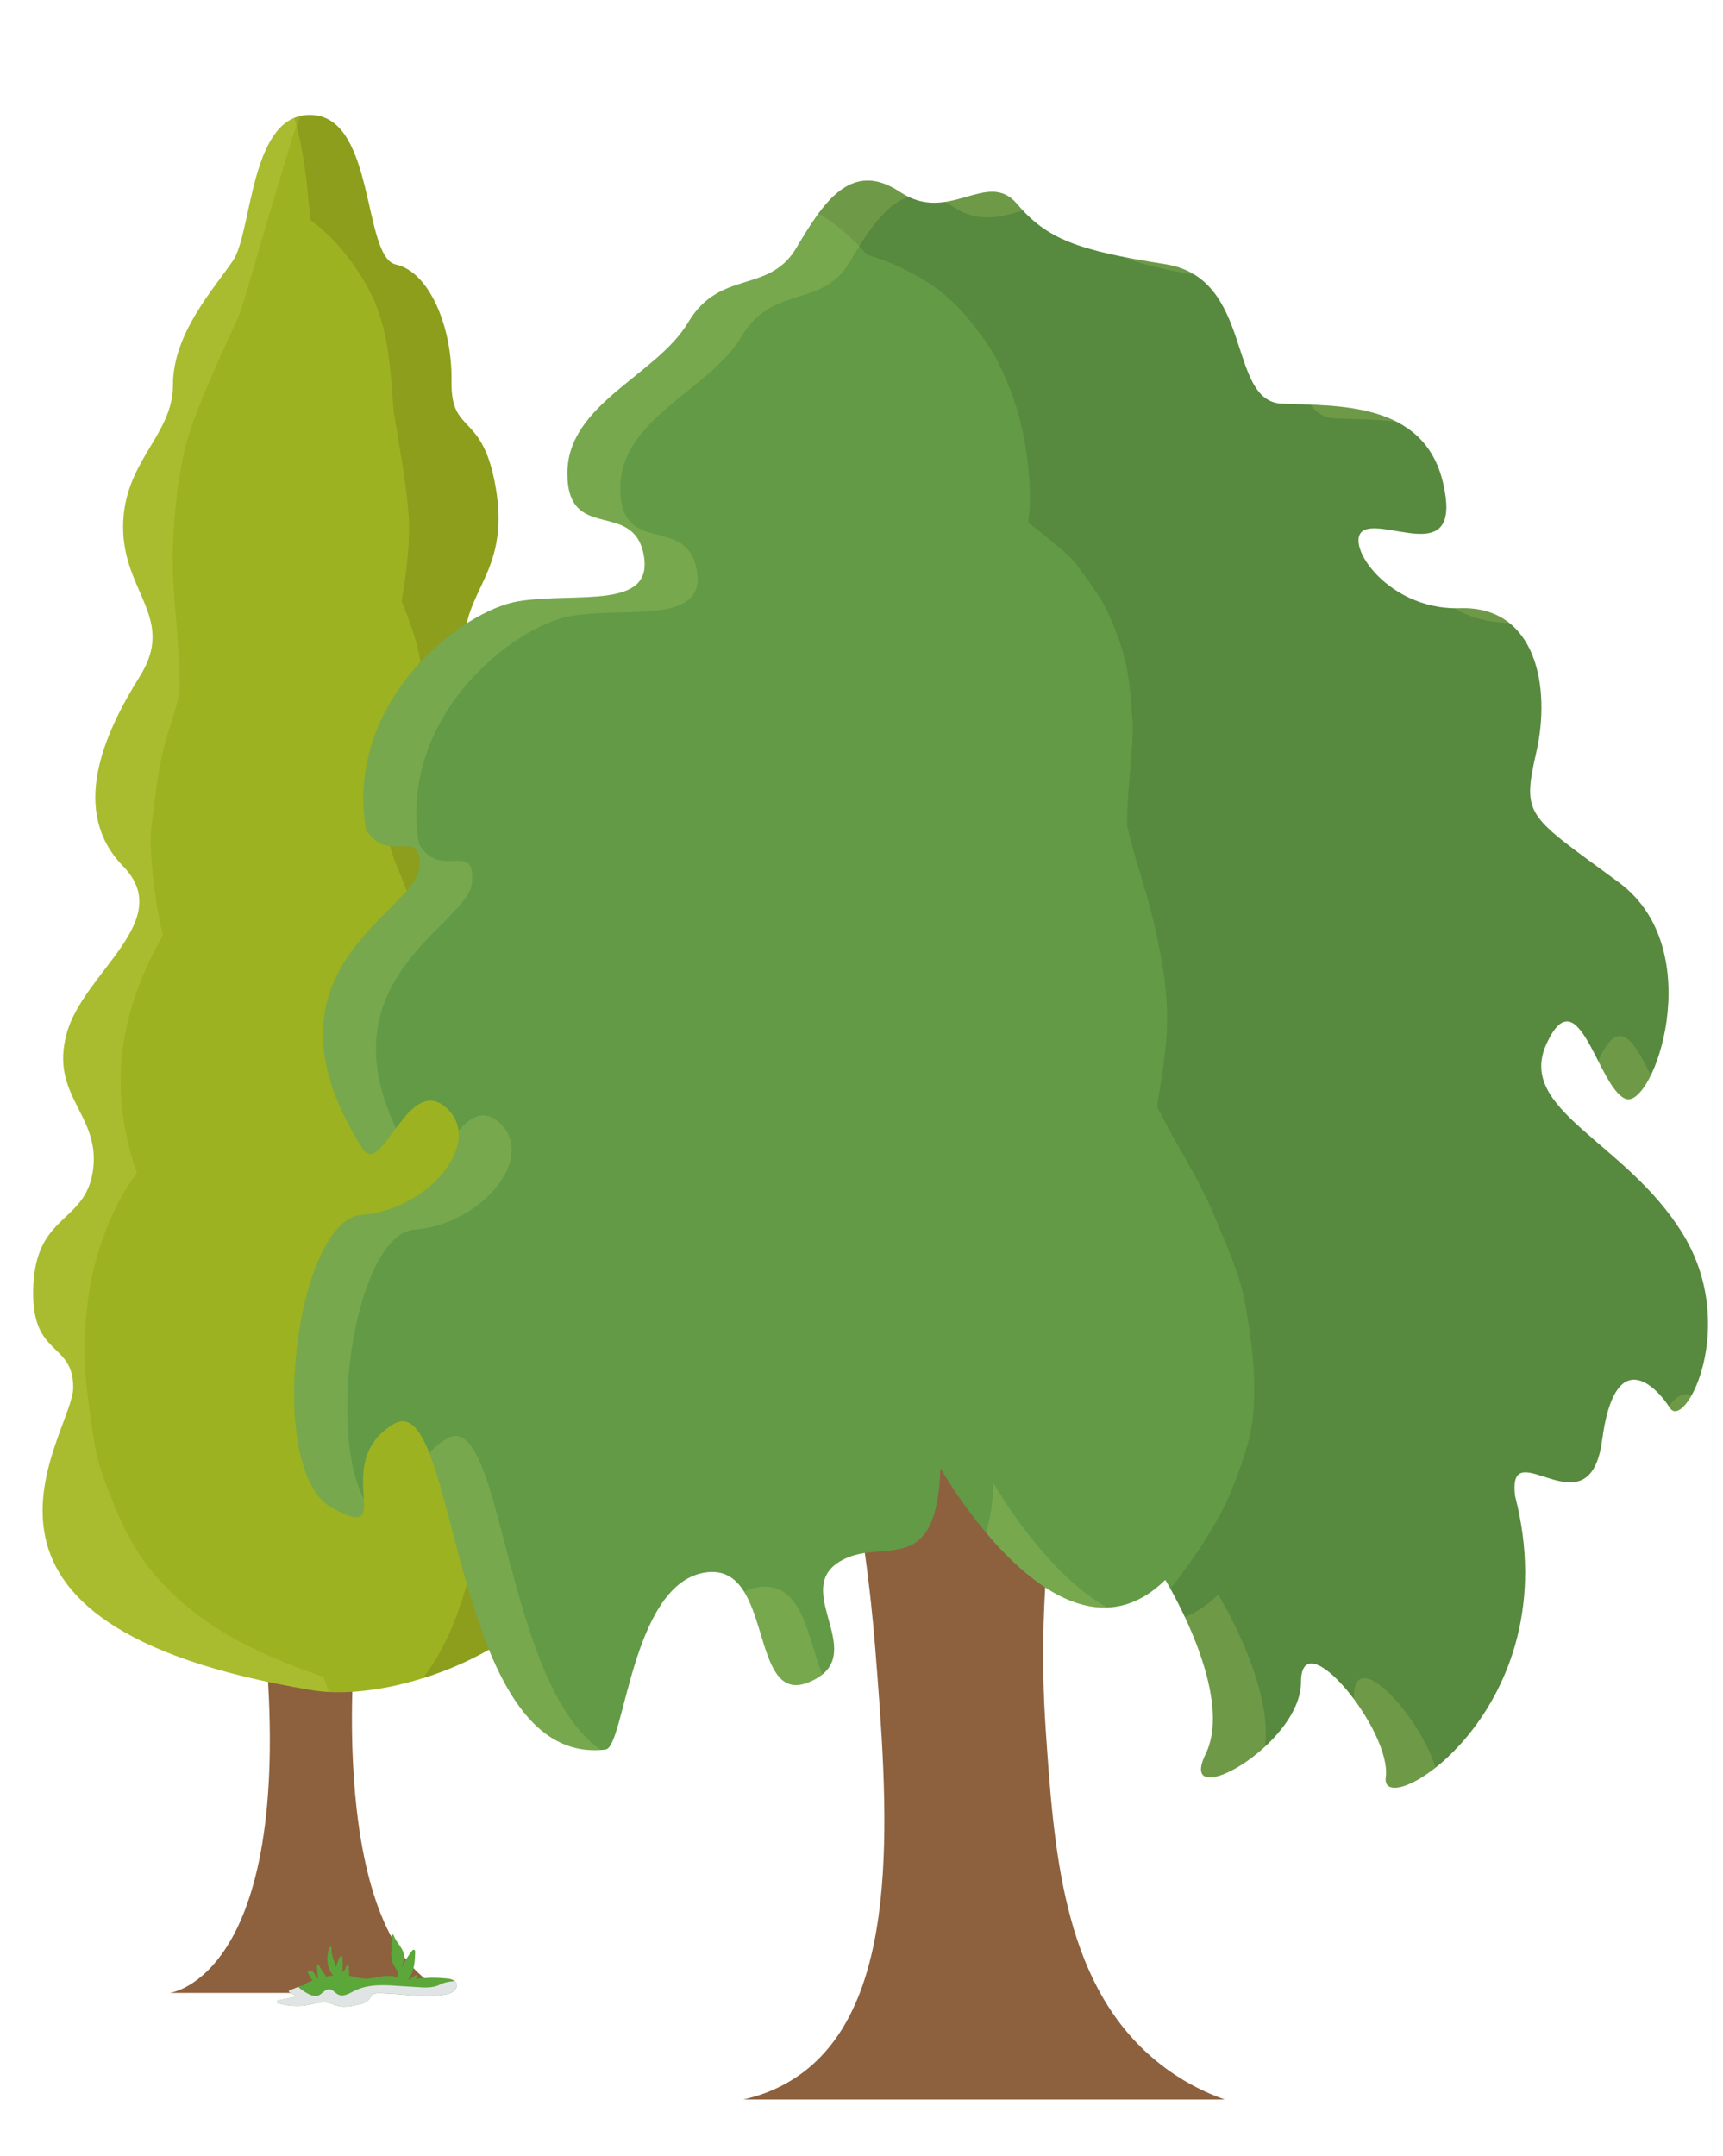 <svg xmlns="http://www.w3.org/2000/svg" width="630" height="788" viewBox="0 0 630 788" fill="none"><g clip-path="url(#clip0_362_31960)"><path d="M130.128 596.453C130.128 596.453 117.972 709.746 164.174 728.403H62.026C62.026 728.403 107.017 723.069 97.294 604.454L130.128 596.453Z" fill="#8D613E"></path><path d="M114.237 617.777C147.992 623.374 215.253 596.453 212.829 553.805C210.396 511.157 203.226 503.157 212.889 476.499C222.552 449.841 206.741 439.185 199.451 429.856C192.152 420.528 218.908 393.87 201.885 375.213C184.862 356.556 175.129 345.888 176.35 328.57C177.562 311.241 198.24 307.246 193.373 281.927C188.507 256.608 167.839 245.941 170.272 229.951C172.705 213.96 186.083 205.96 181.217 177.974C176.35 149.988 164.775 159.317 165.095 139.321C165.406 119.325 156.894 99.34 144.738 96.673C132.581 94.006 137.268 43.357 114.247 42.029C91.226 40.702 92.447 84.677 85.147 95.345C77.848 106.012 63.258 122.003 63.258 140.66C63.258 159.317 45.014 168.645 45.014 192.636C45.014 216.627 64.47 225.956 51.092 247.28C37.714 268.604 25.557 296.589 45.014 316.585C64.47 336.581 30.424 355.239 24.346 377.891C18.267 400.553 36.502 407.215 34.079 427.2C31.645 447.196 13.401 443.19 12.189 469.848C10.978 496.506 26.779 489.844 26.779 507.162C26.779 524.481 -30.548 593.797 114.247 617.788L114.237 617.777Z" fill="#9DB220"></path><path opacity="0.11" d="M199.441 429.856C192.141 420.527 218.897 393.87 201.874 375.212C184.851 356.555 175.118 345.888 176.34 328.57C177.551 311.241 198.229 307.246 193.363 281.927C188.496 256.608 167.828 245.941 170.262 229.95C172.695 213.96 186.073 205.959 181.206 177.974C176.34 149.988 164.764 159.317 165.085 139.321C165.395 119.325 156.884 99.34 144.727 96.673C132.571 94.006 137.257 43.357 114.236 42.029C111.743 41.886 109.54 42.271 107.577 43.094C107.587 43.138 107.607 43.182 107.617 43.225C111.262 55.133 112.324 67.831 113.475 80.408C122.107 86.773 128.746 94.939 134.273 104.75C142.234 118.875 142.664 134.492 143.916 150.208C145.809 162.093 148.082 173.792 149.223 185.952C150.285 197.267 148.642 208.593 146.89 219.843C148.542 223.914 150.114 228.03 151.436 232.244C155.902 246.456 155.472 261.876 152.618 276.341C150.875 285.164 146.79 293.527 143.445 301.671C143.205 302.252 142.955 302.834 142.704 303.415C142.414 304.469 142.144 305.523 141.893 306.598C142.524 309.1 143.265 311.559 144.086 314.006C148.713 325.189 153.389 336.362 155.131 348.577C156.753 359.936 157.645 371.284 158.716 382.642C159.347 383.97 159.958 385.309 160.538 386.659C163.482 393.54 166.847 400.839 168.509 408.28C170.211 415.929 170.872 424.314 171.613 431.886C172.755 443.618 171.333 455.273 170.502 466.973C169.3 483.885 172.655 500.907 174.327 517.665C176.33 537.727 176.37 559.325 170.802 578.729C168.409 587.07 165.405 595.421 161.36 602.961C159.457 606.495 157.084 610.051 154.6 613.409C184.591 604.048 214.431 582.493 212.799 553.838C210.365 511.19 203.196 503.189 212.859 476.532C222.522 449.874 206.711 439.217 199.421 429.889L199.441 429.856Z" fill="black"></path><path opacity="0.17" d="M118.191 612.883C114.346 611.555 110.501 610.216 106.726 608.69C88.762 601.436 73.661 593.644 59.642 579.004C48.768 567.645 43.541 555.386 38.013 540.526C35.981 535.05 34.729 529.387 33.898 523.548C32.326 512.387 30.373 500.6 30.924 489.164C31.775 471.593 34.529 458.314 41.678 442.708C43.931 437.78 46.825 433.083 50.08 428.737C46.204 417.861 44.021 406.096 44.112 394.386C44.242 375.959 49.839 359.991 58.13 344.319C58.591 343.452 59.052 342.585 59.522 341.729C59.062 339.852 58.631 337.965 58.281 336.044C56.709 327.396 55.457 318.561 55.126 309.748C54.906 304.162 55.797 298.73 56.478 293.187C57.57 284.265 58.851 276.242 61.465 267.759C62.947 262.952 64.469 258.244 65.651 253.393C66.111 234.824 62.436 216.32 63.277 197.696C63.758 186.995 64.93 176.141 67.213 165.726C69.466 155.421 73.992 145.632 78.007 136.062C81.051 128.807 84.506 121.772 87.67 114.595C90.634 105.617 93.118 96.399 95.811 87.344C99.306 75.591 102.791 63.837 106.345 52.115C107.387 48.691 108.588 45.432 109.95 42.337C91.345 46.409 91.946 85.38 85.137 95.334C77.837 106.002 63.247 121.992 63.247 140.649C63.247 159.306 45.003 168.635 45.003 192.626C45.003 216.616 64.459 225.945 51.081 247.269C37.703 268.593 25.547 296.579 45.003 316.575C64.459 336.571 30.413 355.228 24.335 377.88C18.257 400.543 36.491 407.204 34.068 427.189C31.635 447.185 13.39 443.18 12.179 469.837C10.967 496.495 26.768 489.833 26.768 507.152C26.768 524.47 -30.559 593.787 114.236 617.777C116.159 618.096 118.201 618.304 120.324 618.414L118.191 612.883Z" fill="#E2ED77"></path><path d="M165.851 723.77C164.579 723.088 162.867 723.079 161.465 722.974C159.643 722.832 157.82 722.813 155.998 722.918C154.676 722.993 153.294 723.107 151.912 723.296C152.152 723.05 152.363 722.775 152.513 722.463C152.723 722.027 152.203 721.582 151.822 721.932C151.011 722.709 150.18 723.372 149.148 723.6C151.512 720.881 151.752 716.703 151.792 713.159C151.792 712.723 151.161 712.392 150.851 712.771C149.249 714.751 147.917 716.892 146.865 719.175C147.356 717.584 148.007 716.001 147.686 714.306C147.176 711.653 144.793 709.9 143.961 707.38C143.781 706.84 143.03 707.067 143.12 707.607C143.561 710.336 142.76 713.083 143.17 715.812C143.351 717.025 143.811 718.038 144.462 719.071C144.853 719.706 145.283 720.331 145.554 720.994C145.453 721.62 145.423 722.245 145.524 722.899C144.893 722.633 144.252 722.377 143.571 722.273C140.547 721.819 137.613 722.946 134.619 723.173C132.216 723.353 129.963 722.576 127.639 722.112C127.639 721.032 127.599 719.943 127.559 718.891C127.539 718.19 126.568 718.228 126.488 718.891C126.388 719.753 125.777 720.331 125.146 720.909C125.336 719.081 125.356 717.243 125.206 715.395C125.166 714.959 124.505 714.656 124.275 715.149C123.714 716.361 123.234 717.603 122.813 718.863C122.212 716.589 120.93 714.381 121.261 711.984C121.331 711.492 120.71 711.312 120.51 711.776C119.118 715.12 119.458 719.014 121.691 721.913C121.772 722.017 121.902 721.998 121.972 721.932C121.972 721.951 121.972 721.97 121.962 721.989C121.071 722.103 120.179 722.264 119.298 722.463C118.337 721.136 117.396 719.819 116.625 718.342C116.444 718 115.874 718.162 115.894 718.541C115.954 720.113 116.134 721.686 116.304 723.249C116.294 723.249 116.284 723.249 116.274 723.259C115.603 722.861 115.123 721.402 114.732 720.975C114.241 720.435 113.691 720.227 112.97 720.36C112.589 720.426 112.489 720.881 112.639 721.174C113.11 722.131 113.651 723.031 114.261 723.884C112.95 724.339 111.618 724.926 110.637 725.836C110.576 725.731 110.456 725.665 110.326 725.712C108.844 726.29 107.372 726.878 105.89 727.456C105.6 727.569 105.5 727.967 105.8 728.138C106.801 728.725 107.843 729.227 108.914 729.644C106.481 730.146 104.038 730.639 101.604 731.141C101.084 731.245 101.134 732.013 101.604 732.145C104.679 733.026 107.913 733.339 111.097 733.026C114.412 732.704 117.756 730.999 121.011 732.278C122.483 732.856 123.844 733.358 125.447 733.405C127.019 733.453 128.591 733.187 130.113 732.846C131.385 732.562 132.806 732.335 133.928 731.662C134.369 731.397 134.729 731.065 135.029 730.658C135.51 729.995 135.76 729.085 136.612 728.791C138.003 728.299 139.886 728.573 141.338 728.621C143 728.678 144.662 728.801 146.315 728.943C149.679 729.227 153.054 729.568 156.438 729.549C158 729.54 159.572 729.445 161.125 729.227C162.486 729.038 163.938 728.848 165.17 728.223C166.942 727.323 168.044 724.964 165.841 723.78L165.851 723.77Z" fill="#5CA739"></path><g style="mix-blend-mode:multiply"><path d="M166.342 724.102C164.83 724.149 163.338 724.358 161.876 724.917C161.205 725.172 160.574 725.523 159.903 725.769C159.252 726.006 158.561 726.167 157.87 726.262C156.488 726.461 155.086 726.423 153.695 726.338C151.081 726.177 148.477 726.034 145.864 725.845C143.23 725.655 140.587 725.475 137.943 725.618C135.16 725.76 132.386 726.3 129.882 727.484C128.13 728.308 125.827 729.957 123.774 729.047C123.043 728.725 122.493 728.138 121.862 727.664C120.99 727.001 120.139 726.887 119.148 727.408C117.976 728.033 117.235 729.303 115.814 729.464C114.211 729.654 112.709 728.782 111.418 727.996C110.747 727.588 110.076 727.143 109.505 726.603C109.375 726.48 109.225 726.328 109.094 726.177C108.023 726.593 106.952 727.02 105.89 727.437C105.6 727.55 105.5 727.948 105.8 728.119C106.801 728.706 107.843 729.208 108.914 729.625C106.481 730.127 104.038 730.62 101.604 731.122C101.084 731.226 101.134 731.994 101.604 732.126C104.679 733.007 107.913 733.32 111.097 733.007C114.412 732.685 117.756 730.98 121.011 732.259C122.483 732.837 123.844 733.339 125.447 733.386C127.019 733.434 128.591 733.168 130.113 732.827C131.384 732.543 132.806 732.316 133.928 731.643C134.369 731.378 134.729 731.046 135.029 730.639C135.51 729.976 135.76 729.066 136.612 728.772C138.003 728.28 139.886 728.555 141.338 728.602C143 728.659 144.662 728.782 146.315 728.924C149.679 729.208 153.054 729.549 156.438 729.53C158 729.521 159.572 729.426 161.125 729.208C162.486 729.019 163.938 728.829 165.17 728.204C166.792 727.38 167.844 725.343 166.342 724.092V724.102Z" fill="#E1E4E4"></path></g><path d="M307.386 519.2C315.086 553.398 318.411 582.097 320.003 602.191C324.579 659.765 329.966 727.567 295.5 755.97C286.748 763.18 277.606 766.056 271.748 767.362H447.795C440.906 764.904 430.492 760.25 420.228 751.086C388.555 722.826 385.341 675.788 382.367 632.295C380.685 607.734 380.404 570.639 389.046 525.708C361.829 523.535 334.603 521.373 307.386 519.2Z" fill="#8D613E"></path><path d="M343.905 536.661C343.905 536.661 388.094 614.824 426.076 577.444C426.076 577.444 451.66 619.071 440.805 641.163C429.951 663.255 475.692 637.761 475.692 614.824C475.692 591.886 509.027 632.625 506.704 649.636C504.381 666.647 574.145 625.019 553.988 546.857C550.884 522.219 581.124 561.3 585.771 526.466C590.417 491.632 605.147 506.075 610.574 514.569C616.001 523.064 636.158 484.827 615.22 450.85C594.292 416.861 553.978 405.82 565.603 381.182C577.229 356.543 584.208 397.326 594.282 401.573C604.356 405.82 625.294 347.193 591.959 322.554C558.624 297.916 556.301 298.761 561.728 274.979C567.155 251.185 561.728 221.455 533.821 222.3C505.913 223.145 489.631 195.96 499.715 193.414C509.788 190.868 534.602 206.156 527.622 176.425C520.643 146.684 488.86 148.385 468.703 147.54C448.546 146.695 458.629 101.654 426.066 96.562C393.502 91.469 382.657 87.211 371.802 74.469C360.948 61.728 346.999 82.119 329.165 70.222C311.331 58.326 301.258 73.624 291.184 90.613C281.11 107.602 263.276 98.263 251.651 117.798C240.025 137.344 207.461 147.54 207.461 173.023C207.461 198.517 231.494 182.374 235.369 202.765C239.244 223.156 210.565 216.362 189.627 219.754C168.699 223.156 126.062 256.289 133.812 303.019C141.563 316.617 154.74 301.318 153.188 317.462C151.636 333.606 90.864 354.842 132.881 420.263C140.01 429.613 149.313 392.222 163.272 404.964C177.231 417.706 156.292 442.344 132.26 444.045C108.228 445.746 96.602 537.506 121.405 551.093C146.209 564.691 119.853 534.949 143.886 520.506C167.918 506.064 164.043 646.255 221.41 639.451C228.389 638.606 230.713 579.979 257.068 574.875C283.424 569.783 273.35 624.152 295.83 614.813C318.31 605.462 290.403 582.525 305.904 571.484C321.405 560.444 342.343 579.134 343.885 536.65L343.905 536.661Z" fill="#629A46"></path><g opacity="0.11"><path d="M615.23 450.849C594.302 416.86 553.988 405.82 565.613 381.181C577.239 356.543 584.218 397.325 594.292 401.572C604.365 405.82 625.304 347.192 591.969 322.554C558.634 297.916 556.311 298.761 561.738 274.978C567.165 251.185 561.738 221.454 533.83 222.299C505.923 223.145 489.641 195.96 499.724 193.414C509.798 190.868 534.611 206.156 527.632 176.425C520.653 146.683 488.87 148.384 468.713 147.539C448.556 146.694 458.639 101.654 426.075 96.561C393.522 91.469 382.667 87.211 371.812 74.469C360.958 61.727 347.009 82.119 329.175 70.222C316.047 61.464 307.115 67.456 299.305 78.003C304.902 81.383 310.009 85.51 314.145 90.042C315.086 90.997 315.977 91.996 316.828 93.006C323.968 95.091 330.887 98.175 337.436 102.082C343.134 105.484 348.561 110.049 352.987 115.219C357.503 120.497 362.31 126.874 365.444 133.349C372.553 148.077 375.567 161.071 376.489 177.676C376.739 182.121 376.489 186.555 376.018 190.988C378.521 192.931 381.025 194.895 383.468 196.97C386.001 199.11 389.146 201.48 391.659 204.026C391.909 204.279 392.13 204.575 392.37 204.839C394.383 207.077 401.713 217.427 403.174 220.137C403.515 220.774 403.825 221.41 404.156 222.047C407 227.655 409.793 234.855 411.335 241.132C412.958 247.772 413.609 256.047 414.049 262.851C414.119 264.026 414.169 265.178 414.169 266.352C414.169 269.875 413.899 273.398 413.639 276.899C412.998 285.262 412.056 293.471 412.107 301.768C414.77 313.434 418.916 324.639 421.669 336.305C424.884 349.903 427.597 364.522 426.556 378.525C425.895 387.404 424.463 395.92 423.051 404.459C427.087 412.569 431.743 420.306 436.079 428.23C438.983 433.542 441.796 438.953 444.13 444.594C448.355 454.833 453.392 465.709 455.395 476.98C458.189 492.663 460.782 513.438 455.835 529.187C453.172 537.66 450.178 546.198 445.962 553.913C440.795 563.374 434.537 572.23 427.968 580.692C433.656 590.887 449.857 622.802 440.825 641.185C429.971 663.277 475.712 637.783 475.712 614.845C475.712 591.908 509.047 632.646 506.724 649.657C504.401 666.668 574.165 625.041 554.008 546.878C550.903 522.24 581.144 561.321 585.79 526.487C590.447 491.653 605.166 506.096 610.594 514.591C616.021 523.085 636.178 484.849 615.24 450.871L615.23 450.849Z" fill="black"></path></g><g opacity="0.17"><path d="M479.107 147.891C481.29 150.843 484.084 152.731 488.059 152.906C494.758 153.191 502.739 153.191 510.68 154.157C501.257 149.317 489.582 148.297 479.117 147.891H479.107Z" fill="#E2ED77"></path><path d="M132.891 420.263C136.275 424.697 140.151 418.606 144.787 412.339C118.572 357.224 171.102 337.82 172.544 322.818C174.096 306.674 160.919 321.973 153.168 308.375C145.418 261.644 188.055 228.511 208.983 225.109C229.911 221.707 258.6 228.511 254.725 208.12C250.85 187.729 226.817 203.873 226.817 178.379C226.817 152.884 259.381 142.7 271.007 123.154C282.632 103.608 300.466 112.958 310.54 95.969C317.089 84.928 323.638 74.612 332.319 72C331.288 71.506 330.246 70.925 329.185 70.222C311.351 58.326 301.277 73.624 291.204 90.613C281.13 107.602 263.296 98.263 251.671 117.798C240.045 137.344 207.481 147.54 207.481 173.023C207.481 198.506 231.514 182.374 235.389 202.765C239.264 223.156 210.585 216.362 189.647 219.754C168.719 223.156 126.082 256.289 133.832 303.019C141.582 316.617 154.76 301.318 153.208 317.462C151.656 333.606 90.884 354.842 132.901 420.263H132.891Z" fill="#E2ED77"></path><path d="M437.001 100.535C434.007 98.636 430.422 97.242 426.086 96.562C420.128 95.629 414.901 94.729 410.265 93.785C416.894 96.452 425.325 98.493 437.011 100.535H437.001Z" fill="#E2ED77"></path><path d="M348.511 75.578C358.094 81.977 366.555 79.035 374.025 76.939C373.284 76.149 372.543 75.326 371.812 74.47C364.522 65.909 355.831 72.286 345.507 73.8C346.488 74.305 347.479 74.898 348.511 75.578Z" fill="#E2ED77"></path><path d="M584.949 386.548C584.749 386.976 584.569 387.393 584.398 387.821C587.543 393.967 590.727 400.069 594.302 401.584C597.045 402.747 600.6 399.224 603.644 392.991C597.967 381.862 592.419 370.745 584.959 386.548H584.949Z" fill="#E2ED77"></path><path d="M533.83 222.3C533.089 222.322 532.368 222.311 531.647 222.3C537.205 225.472 544.034 227.645 551.825 227.667C547.329 224.111 541.421 222.069 533.83 222.3Z" fill="#E2ED77"></path><path d="M151.616 449.423C175.649 447.722 196.577 423.083 182.628 410.342C176.92 405.129 171.994 408.3 167.678 413.228C169.23 426.2 151.777 442.673 132.29 444.056C108.258 445.757 96.632 537.517 121.436 551.104C132.941 557.415 133.442 554.386 133.061 547.899C119.103 521.11 130.628 450.904 151.626 449.412L151.616 449.423Z" fill="#E2ED77"></path><path d="M495.029 620.19C495.029 620.443 495.019 620.695 495.009 620.948C501.888 630.166 507.726 642.184 506.705 649.647C505.863 655.825 514.515 654.267 524.909 646.047C519.111 627.203 495.029 600.688 495.029 620.19Z" fill="#E2ED77"></path><path d="M163.242 525.884C160.598 527.476 158.576 529.243 157.014 531.119C169.17 561.827 176.9 642.48 219.668 639.605C183.94 614.703 183.84 513.505 163.242 525.873V525.884Z" fill="#E2ED77"></path><path d="M610.224 514.032C610.344 514.218 610.464 514.394 610.584 514.58C612.336 517.335 615.641 515.184 618.595 509.861C615.681 509.126 612.727 510.037 610.234 514.032H610.224Z" fill="#E2ED77"></path><path d="M445.422 582.81C441.406 586.761 437.331 589.406 433.245 590.997C439.864 605.122 447.725 627.105 440.815 641.163C433.906 655.233 449.958 649.998 462.515 638.409C465.559 615.592 445.422 582.799 445.422 582.799V582.81Z" fill="#E2ED77"></path><path d="M363.242 542.028C362.951 550.029 361.97 555.857 360.468 560.115C371.923 573.745 388.055 588.144 404.767 587.541C381.566 574.448 363.231 542.028 363.231 542.028H363.242Z" fill="#E2ED77"></path><path d="M276.424 580.264C274.882 580.561 273.42 581.054 272.038 581.691C280.359 594.981 279.578 621.595 295.85 614.824C297.833 614.001 299.405 613.068 300.667 612.058C295.309 598.976 293.637 576.928 276.424 580.253V580.264Z" fill="#E2ED77"></path></g></g><defs><clipPath id="clip0_362_31960"><rect width="630" height="788" fill="white"></rect></clipPath></defs></svg>